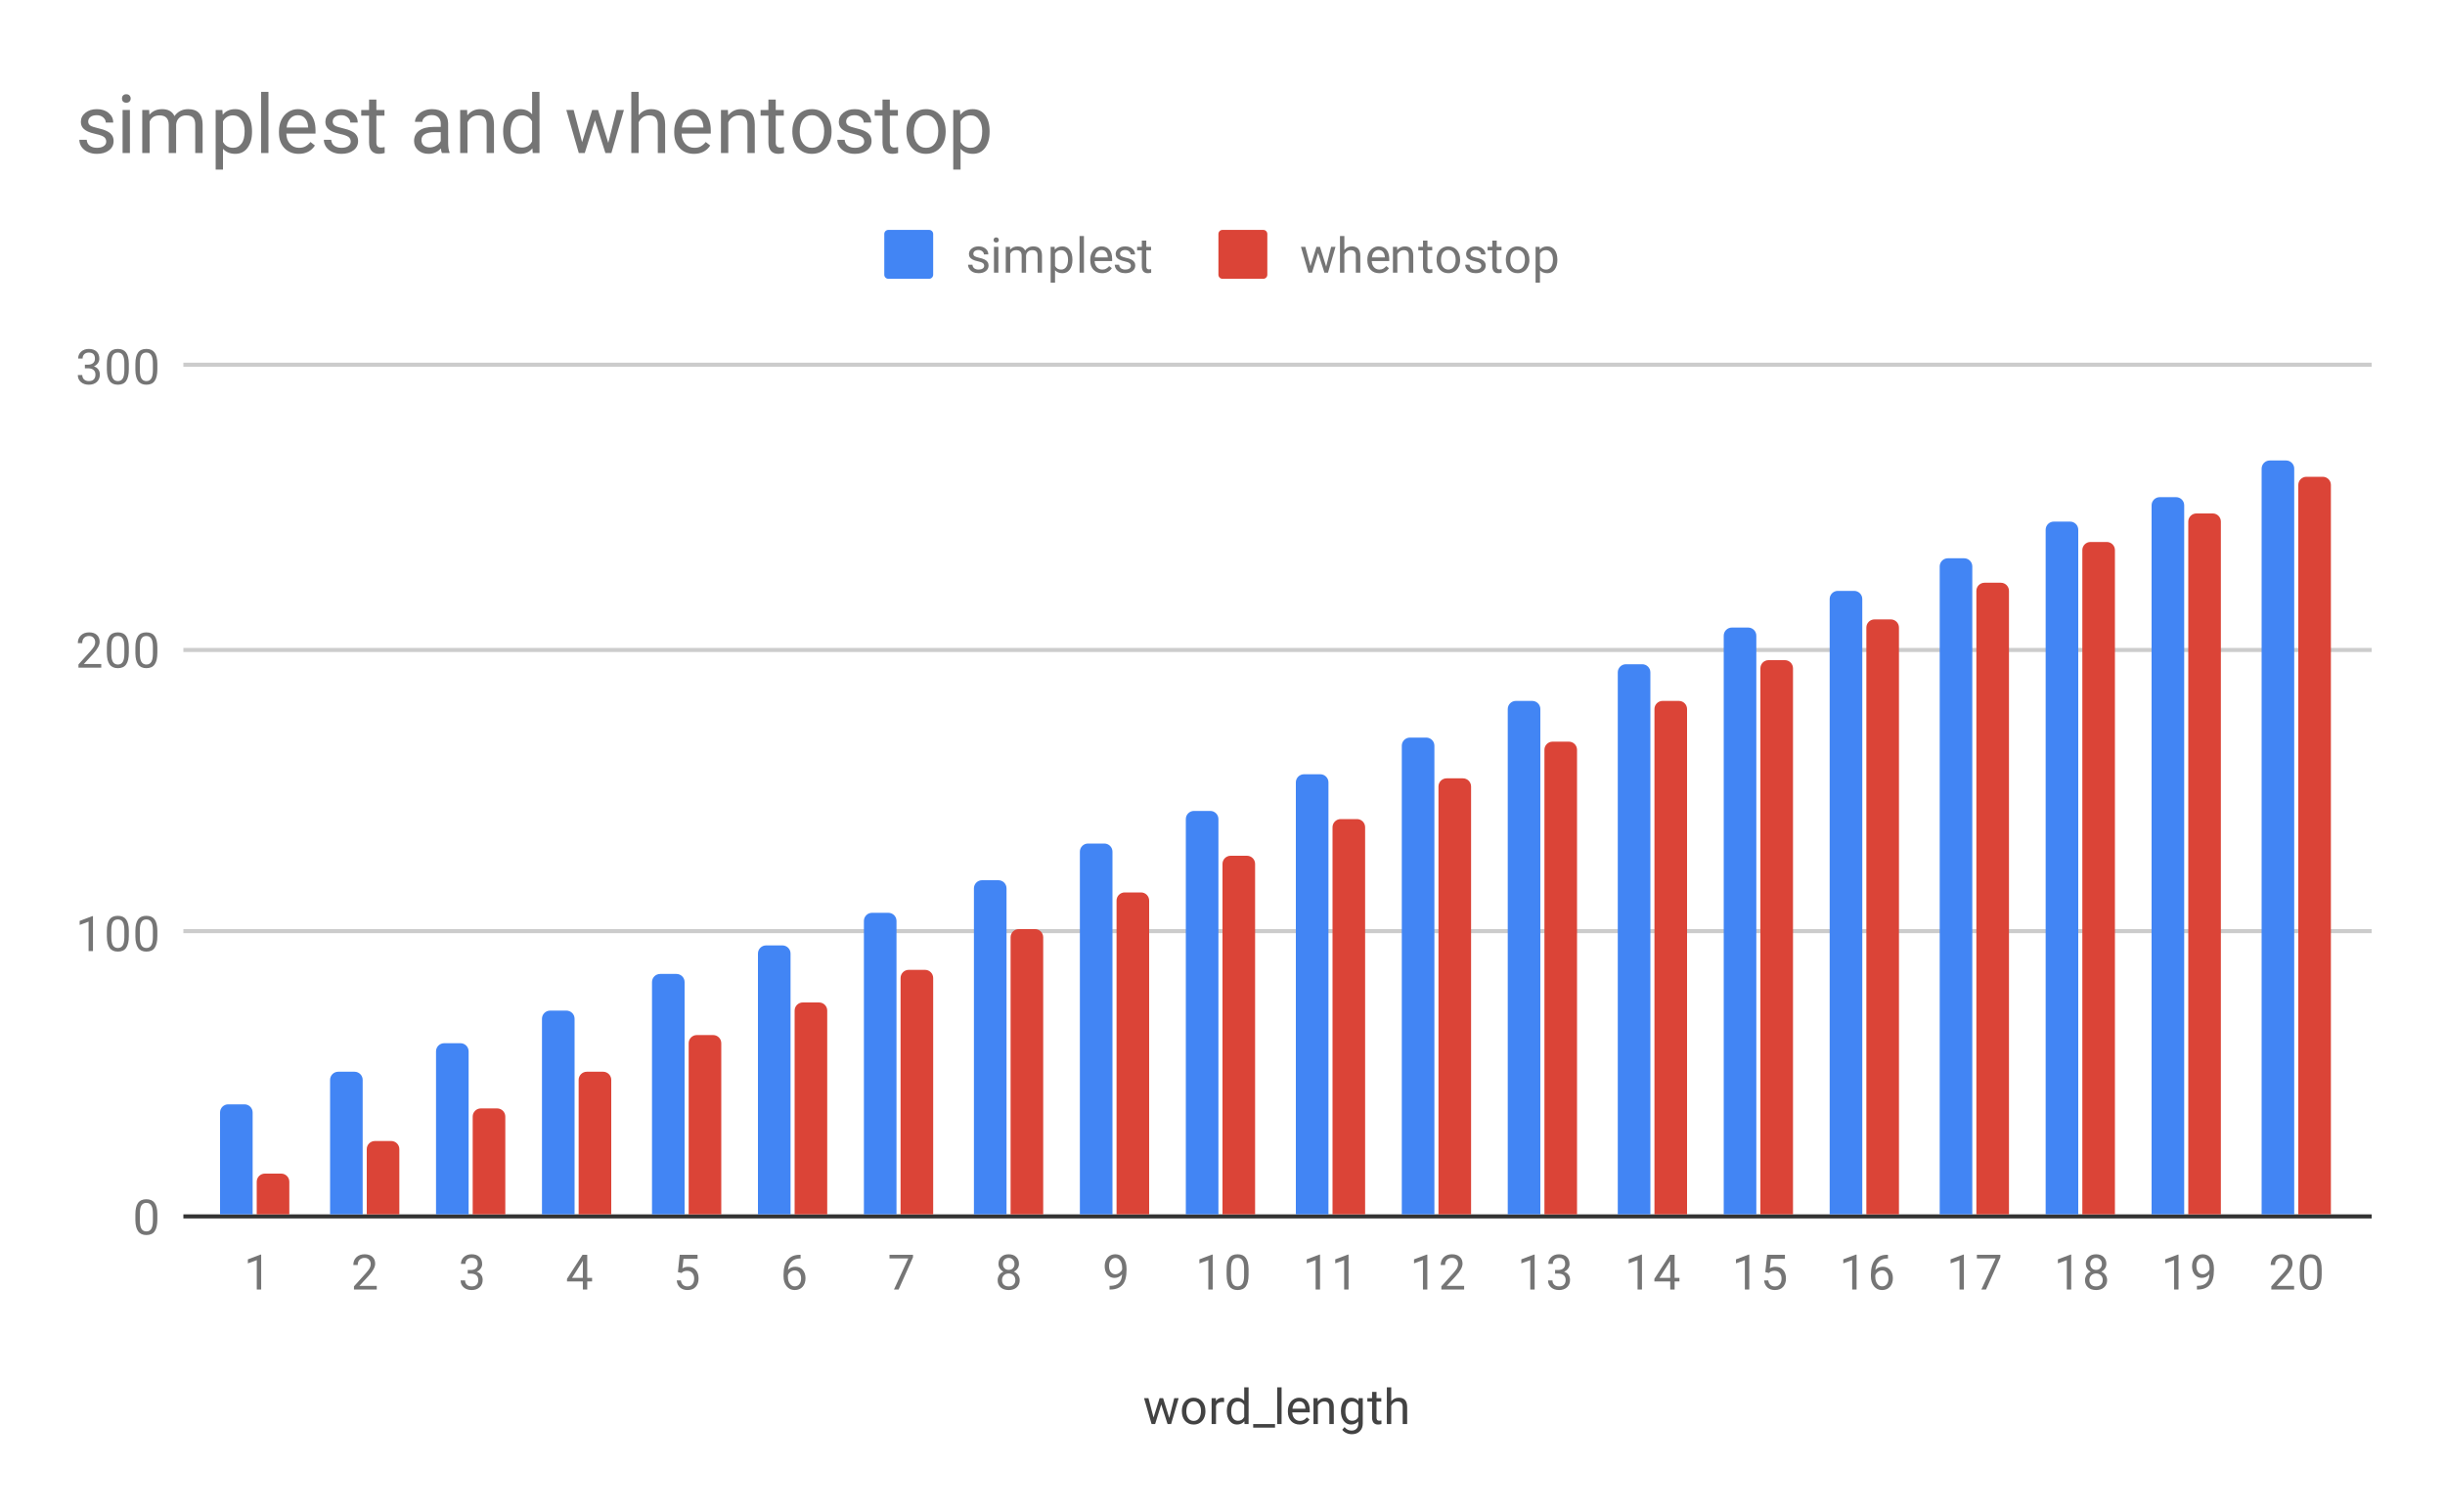 <svg version="1.1" viewBox="0.0 0.0 600.0 371.0" fill="none" stroke="none" stroke-linecap="square" stroke-miterlimit="10" width="600" height="371" xmlns:xlink="http://www.w3.org/1999/xlink" xmlns="http://www.w3.org/2000/svg"><path fill="#ffffff" d="M0 0L600.0 0L600.0 371.0L0 371.0L0 0Z" fill-rule="nonzero"/><path stroke="#333333" stroke-width="1.0" stroke-linecap="butt" d="M45.5 298.5L581.5 298.5" fill-rule="nonzero"/><path stroke="#cccccc" stroke-width="1.0" stroke-linecap="butt" d="M45.5 228.5L581.5 228.5" fill-rule="nonzero"/><path stroke="#cccccc" stroke-width="1.0" stroke-linecap="butt" d="M45.5 159.5L581.5 159.5" fill-rule="nonzero"/><path stroke="#cccccc" stroke-width="1.0" stroke-linecap="butt" d="M45.5 89.5L581.5 89.5" fill-rule="nonzero"/><clipPath id="id_0"><path d="M45.55 89.783L581.45 89.783L581.45 298.45L45.55 298.45L45.55 89.783Z" clip-rule="nonzero"/></clipPath><path stroke="#000000" stroke-width="0.0" stroke-linecap="butt" stroke-opacity="0.0" clip-path="url(#id_0)" d="M62.0 298.0L54.0 298.0L54.0 273.0C54.0 271.895 54.895 271.0 56.0 271.0L60.0 271.0C61.105 271.0 62.0 271.895 62.0 273.0Z" fill-rule="nonzero"/><path fill="#4285f4" clip-path="url(#id_0)" d="M62.0 298.0L54.0 298.0L54.0 273.0C54.0 271.895 54.895 271.0 56.0 271.0L60.0 271.0C61.105 271.0 62.0 271.895 62.0 273.0Z" fill-rule="nonzero"/><path stroke="#000000" stroke-width="0.0" stroke-linecap="butt" stroke-opacity="0.0" clip-path="url(#id_0)" d="M89.0 298.0L81.0 298.0L81.0 265.0C81.0 263.895 81.895 263.0 83.0 263.0L87.0 263.0C88.105 263.0 89.0 263.895 89.0 265.0Z" fill-rule="nonzero"/><path fill="#4285f4" clip-path="url(#id_0)" d="M89.0 298.0L81.0 298.0L81.0 265.0C81.0 263.895 81.895 263.0 83.0 263.0L87.0 263.0C88.105 263.0 89.0 263.895 89.0 265.0Z" fill-rule="nonzero"/><path stroke="#000000" stroke-width="0.0" stroke-linecap="butt" stroke-opacity="0.0" clip-path="url(#id_0)" d="M115.0 298.0L107.0 298.0L107.0 258.0C107.0 256.895 107.895 256.0 109.0 256.0L113.0 256.0C114.105 256.0 115.0 256.895 115.0 258.0Z" fill-rule="nonzero"/><path fill="#4285f4" clip-path="url(#id_0)" d="M115.0 298.0L107.0 298.0L107.0 258.0C107.0 256.895 107.895 256.0 109.0 256.0L113.0 256.0C114.105 256.0 115.0 256.895 115.0 258.0Z" fill-rule="nonzero"/><path stroke="#000000" stroke-width="0.0" stroke-linecap="butt" stroke-opacity="0.0" clip-path="url(#id_0)" d="M141.0 298.0L133.0 298.0L133.0 250.0C133.0 248.895 133.895 248.0 135.0 248.0L139.0 248.0C140.105 248.0 141.0 248.895 141.0 250.0Z" fill-rule="nonzero"/><path fill="#4285f4" clip-path="url(#id_0)" d="M141.0 298.0L133.0 298.0L133.0 250.0C133.0 248.895 133.895 248.0 135.0 248.0L139.0 248.0C140.105 248.0 141.0 248.895 141.0 250.0Z" fill-rule="nonzero"/><path stroke="#000000" stroke-width="0.0" stroke-linecap="butt" stroke-opacity="0.0" clip-path="url(#id_0)" d="M168.0 298.0L160.0 298.0L160.0 241.0C160.0 239.895 160.895 239.0 162.0 239.0L166.0 239.0C167.105 239.0 168.0 239.895 168.0 241.0Z" fill-rule="nonzero"/><path fill="#4285f4" clip-path="url(#id_0)" d="M168.0 298.0L160.0 298.0L160.0 241.0C160.0 239.895 160.895 239.0 162.0 239.0L166.0 239.0C167.105 239.0 168.0 239.895 168.0 241.0Z" fill-rule="nonzero"/><path stroke="#000000" stroke-width="0.0" stroke-linecap="butt" stroke-opacity="0.0" clip-path="url(#id_0)" d="M194.0 298.0L186.0 298.0L186.0 234.0C186.0 232.895 186.895 232.0 188.0 232.0L192.0 232.0C193.105 232.0 194.0 232.895 194.0 234.0Z" fill-rule="nonzero"/><path fill="#4285f4" clip-path="url(#id_0)" d="M194.0 298.0L186.0 298.0L186.0 234.0C186.0 232.895 186.895 232.0 188.0 232.0L192.0 232.0C193.105 232.0 194.0 232.895 194.0 234.0Z" fill-rule="nonzero"/><path stroke="#000000" stroke-width="0.0" stroke-linecap="butt" stroke-opacity="0.0" clip-path="url(#id_0)" d="M220.0 298.0L212.0 298.0L212.0 226.0C212.0 224.895 212.895 224.0 214.0 224.0L218.0 224.0C219.105 224.0 220.0 224.895 220.0 226.0Z" fill-rule="nonzero"/><path fill="#4285f4" clip-path="url(#id_0)" d="M220.0 298.0L212.0 298.0L212.0 226.0C212.0 224.895 212.895 224.0 214.0 224.0L218.0 224.0C219.105 224.0 220.0 224.895 220.0 226.0Z" fill-rule="nonzero"/><path stroke="#000000" stroke-width="0.0" stroke-linecap="butt" stroke-opacity="0.0" clip-path="url(#id_0)" d="M247.0 298.0L239.0 298.0L239.0 218.0C239.0 216.895 239.895 216.0 241.0 216.0L245.0 216.0C246.105 216.0 247.0 216.895 247.0 218.0Z" fill-rule="nonzero"/><path fill="#4285f4" clip-path="url(#id_0)" d="M247.0 298.0L239.0 298.0L239.0 218.0C239.0 216.895 239.895 216.0 241.0 216.0L245.0 216.0C246.105 216.0 247.0 216.895 247.0 218.0Z" fill-rule="nonzero"/><path stroke="#000000" stroke-width="0.0" stroke-linecap="butt" stroke-opacity="0.0" clip-path="url(#id_0)" d="M273.0 298.0L265.0 298.0L265.0 209.0C265.0 207.895 265.895 207.0 267.0 207.0L271.0 207.0C272.105 207.0 273.0 207.895 273.0 209.0Z" fill-rule="nonzero"/><path fill="#4285f4" clip-path="url(#id_0)" d="M273.0 298.0L265.0 298.0L265.0 209.0C265.0 207.895 265.895 207.0 267.0 207.0L271.0 207.0C272.105 207.0 273.0 207.895 273.0 209.0Z" fill-rule="nonzero"/><path stroke="#000000" stroke-width="0.0" stroke-linecap="butt" stroke-opacity="0.0" clip-path="url(#id_0)" d="M299.0 298.0L291.0 298.0L291.0 201.0C291.0 199.895 291.895 199.0 293.0 199.0L297.0 199.0C298.105 199.0 299.0 199.895 299.0 201.0Z" fill-rule="nonzero"/><path fill="#4285f4" clip-path="url(#id_0)" d="M299.0 298.0L291.0 298.0L291.0 201.0C291.0 199.895 291.895 199.0 293.0 199.0L297.0 199.0C298.105 199.0 299.0 199.895 299.0 201.0Z" fill-rule="nonzero"/><path stroke="#000000" stroke-width="0.0" stroke-linecap="butt" stroke-opacity="0.0" clip-path="url(#id_0)" d="M326.0 298.0L318.0 298.0L318.0 192.0C318.0 190.895 318.895 190.0 320.0 190.0L324.0 190.0C325.105 190.0 326.0 190.895 326.0 192.0Z" fill-rule="nonzero"/><path fill="#4285f4" clip-path="url(#id_0)" d="M326.0 298.0L318.0 298.0L318.0 192.0C318.0 190.895 318.895 190.0 320.0 190.0L324.0 190.0C325.105 190.0 326.0 190.895 326.0 192.0Z" fill-rule="nonzero"/><path stroke="#000000" stroke-width="0.0" stroke-linecap="butt" stroke-opacity="0.0" clip-path="url(#id_0)" d="M352.0 298.0L344.0 298.0L344.0 183.0C344.0 181.895 344.895 181.0 346.0 181.0L350.0 181.0C351.105 181.0 352.0 181.895 352.0 183.0Z" fill-rule="nonzero"/><path fill="#4285f4" clip-path="url(#id_0)" d="M352.0 298.0L344.0 298.0L344.0 183.0C344.0 181.895 344.895 181.0 346.0 181.0L350.0 181.0C351.105 181.0 352.0 181.895 352.0 183.0Z" fill-rule="nonzero"/><path stroke="#000000" stroke-width="0.0" stroke-linecap="butt" stroke-opacity="0.0" clip-path="url(#id_0)" d="M378.0 298.0L370.0 298.0L370.0 174.0C370.0 172.895 370.895 172.0 372.0 172.0L376.0 172.0C377.105 172.0 378.0 172.895 378.0 174.0Z" fill-rule="nonzero"/><path fill="#4285f4" clip-path="url(#id_0)" d="M378.0 298.0L370.0 298.0L370.0 174.0C370.0 172.895 370.895 172.0 372.0 172.0L376.0 172.0C377.105 172.0 378.0 172.895 378.0 174.0Z" fill-rule="nonzero"/><path stroke="#000000" stroke-width="0.0" stroke-linecap="butt" stroke-opacity="0.0" clip-path="url(#id_0)" d="M405.0 298.0L397.0 298.0L397.0 165.0C397.0 163.895 397.895 163.0 399.0 163.0L403.0 163.0C404.105 163.0 405.0 163.895 405.0 165.0Z" fill-rule="nonzero"/><path fill="#4285f4" clip-path="url(#id_0)" d="M405.0 298.0L397.0 298.0L397.0 165.0C397.0 163.895 397.895 163.0 399.0 163.0L403.0 163.0C404.105 163.0 405.0 163.895 405.0 165.0Z" fill-rule="nonzero"/><path stroke="#000000" stroke-width="0.0" stroke-linecap="butt" stroke-opacity="0.0" clip-path="url(#id_0)" d="M431.0 298.0L423.0 298.0L423.0 156.0C423.0 154.895 423.895 154.0 425.0 154.0L429.0 154.0C430.105 154.0 431.0 154.895 431.0 156.0Z" fill-rule="nonzero"/><path fill="#4285f4" clip-path="url(#id_0)" d="M431.0 298.0L423.0 298.0L423.0 156.0C423.0 154.895 423.895 154.0 425.0 154.0L429.0 154.0C430.105 154.0 431.0 154.895 431.0 156.0Z" fill-rule="nonzero"/><path stroke="#000000" stroke-width="0.0" stroke-linecap="butt" stroke-opacity="0.0" clip-path="url(#id_0)" d="M457.0 298.0L449.0 298.0L449.0 147.0C449.0 145.895 449.895 145.0 451.0 145.0L455.0 145.0C456.105 145.0 457.0 145.895 457.0 147.0Z" fill-rule="nonzero"/><path fill="#4285f4" clip-path="url(#id_0)" d="M457.0 298.0L449.0 298.0L449.0 147.0C449.0 145.895 449.895 145.0 451.0 145.0L455.0 145.0C456.105 145.0 457.0 145.895 457.0 147.0Z" fill-rule="nonzero"/><path stroke="#000000" stroke-width="0.0" stroke-linecap="butt" stroke-opacity="0.0" clip-path="url(#id_0)" d="M484.0 298.0L476.0 298.0L476.0 139.0C476.0 137.895 476.895 137.0 478.0 137.0L482.0 137.0C483.105 137.0 484.0 137.895 484.0 139.0Z" fill-rule="nonzero"/><path fill="#4285f4" clip-path="url(#id_0)" d="M484.0 298.0L476.0 298.0L476.0 139.0C476.0 137.895 476.895 137.0 478.0 137.0L482.0 137.0C483.105 137.0 484.0 137.895 484.0 139.0Z" fill-rule="nonzero"/><path stroke="#000000" stroke-width="0.0" stroke-linecap="butt" stroke-opacity="0.0" clip-path="url(#id_0)" d="M510.0 298.0L502.0 298.0L502.0 130.0C502.0 128.895 502.895 128.0 504.0 128.0L508.0 128.0C509.105 128.0 510.0 128.895 510.0 130.0Z" fill-rule="nonzero"/><path fill="#4285f4" clip-path="url(#id_0)" d="M510.0 298.0L502.0 298.0L502.0 130.0C502.0 128.895 502.895 128.0 504.0 128.0L508.0 128.0C509.105 128.0 510.0 128.895 510.0 130.0Z" fill-rule="nonzero"/><path stroke="#000000" stroke-width="0.0" stroke-linecap="butt" stroke-opacity="0.0" clip-path="url(#id_0)" d="M536.0 298.0L528.0 298.0L528.0 124.0C528.0 122.895 528.895 122.0 530.0 122.0L534.0 122.0C535.105 122.0 536.0 122.895 536.0 124.0Z" fill-rule="nonzero"/><path fill="#4285f4" clip-path="url(#id_0)" d="M536.0 298.0L528.0 298.0L528.0 124.0C528.0 122.895 528.895 122.0 530.0 122.0L534.0 122.0C535.105 122.0 536.0 122.895 536.0 124.0Z" fill-rule="nonzero"/><path stroke="#000000" stroke-width="0.0" stroke-linecap="butt" stroke-opacity="0.0" clip-path="url(#id_0)" d="M563.0 298.0L555.0 298.0L555.0 115.0C555.0 113.895 555.895 113.0 557.0 113.0L561.0 113.0C562.105 113.0 563.0 113.895 563.0 115.0Z" fill-rule="nonzero"/><path fill="#4285f4" clip-path="url(#id_0)" d="M563.0 298.0L555.0 298.0L555.0 115.0C555.0 113.895 555.895 113.0 557.0 113.0L561.0 113.0C562.105 113.0 563.0 113.895 563.0 115.0Z" fill-rule="nonzero"/><path stroke="#000000" stroke-width="0.0" stroke-linecap="butt" stroke-opacity="0.0" clip-path="url(#id_0)" d="M71.0 298.0L63.0 298.0L63.0 290.0C63.0 288.895 63.895 288.0 65.0 288.0L69.0 288.0C70.105 288.0 71.0 288.895 71.0 290.0Z" fill-rule="nonzero"/><path fill="#db4437" clip-path="url(#id_0)" d="M71.0 298.0L63.0 298.0L63.0 290.0C63.0 288.895 63.895 288.0 65.0 288.0L69.0 288.0C70.105 288.0 71.0 288.895 71.0 290.0Z" fill-rule="nonzero"/><path stroke="#000000" stroke-width="0.0" stroke-linecap="butt" stroke-opacity="0.0" clip-path="url(#id_0)" d="M98.0 298.0L90.0 298.0L90.0 282.0C90.0 280.895 90.895 280.0 92.0 280.0L96.0 280.0C97.105 280.0 98.0 280.895 98.0 282.0Z" fill-rule="nonzero"/><path fill="#db4437" clip-path="url(#id_0)" d="M98.0 298.0L90.0 298.0L90.0 282.0C90.0 280.895 90.895 280.0 92.0 280.0L96.0 280.0C97.105 280.0 98.0 280.895 98.0 282.0Z" fill-rule="nonzero"/><path stroke="#000000" stroke-width="0.0" stroke-linecap="butt" stroke-opacity="0.0" clip-path="url(#id_0)" d="M124.0 298.0L116.0 298.0L116.0 274.0C116.0 272.895 116.895 272.0 118.0 272.0L122.0 272.0C123.105 272.0 124.0 272.895 124.0 274.0Z" fill-rule="nonzero"/><path fill="#db4437" clip-path="url(#id_0)" d="M124.0 298.0L116.0 298.0L116.0 274.0C116.0 272.895 116.895 272.0 118.0 272.0L122.0 272.0C123.105 272.0 124.0 272.895 124.0 274.0Z" fill-rule="nonzero"/><path stroke="#000000" stroke-width="0.0" stroke-linecap="butt" stroke-opacity="0.0" clip-path="url(#id_0)" d="M150.0 298.0L142.0 298.0L142.0 265.0C142.0 263.895 142.895 263.0 144.0 263.0L148.0 263.0C149.105 263.0 150.0 263.895 150.0 265.0Z" fill-rule="nonzero"/><path fill="#db4437" clip-path="url(#id_0)" d="M150.0 298.0L142.0 298.0L142.0 265.0C142.0 263.895 142.895 263.0 144.0 263.0L148.0 263.0C149.105 263.0 150.0 263.895 150.0 265.0Z" fill-rule="nonzero"/><path stroke="#000000" stroke-width="0.0" stroke-linecap="butt" stroke-opacity="0.0" clip-path="url(#id_0)" d="M177.0 298.0L169.0 298.0L169.0 256.0C169.0 254.895 169.895 254.0 171.0 254.0L175.0 254.0C176.105 254.0 177.0 254.895 177.0 256.0Z" fill-rule="nonzero"/><path fill="#db4437" clip-path="url(#id_0)" d="M177.0 298.0L169.0 298.0L169.0 256.0C169.0 254.895 169.895 254.0 171.0 254.0L175.0 254.0C176.105 254.0 177.0 254.895 177.0 256.0Z" fill-rule="nonzero"/><path stroke="#000000" stroke-width="0.0" stroke-linecap="butt" stroke-opacity="0.0" clip-path="url(#id_0)" d="M203.0 298.0L195.0 298.0L195.0 248.0C195.0 246.895 195.895 246.0 197.0 246.0L201.0 246.0C202.105 246.0 203.0 246.895 203.0 248.0Z" fill-rule="nonzero"/><path fill="#db4437" clip-path="url(#id_0)" d="M203.0 298.0L195.0 298.0L195.0 248.0C195.0 246.895 195.895 246.0 197.0 246.0L201.0 246.0C202.105 246.0 203.0 246.895 203.0 248.0Z" fill-rule="nonzero"/><path stroke="#000000" stroke-width="0.0" stroke-linecap="butt" stroke-opacity="0.0" clip-path="url(#id_0)" d="M229.0 298.0L221.0 298.0L221.0 240.0C221.0 238.895 221.895 238.0 223.0 238.0L227.0 238.0C228.105 238.0 229.0 238.895 229.0 240.0Z" fill-rule="nonzero"/><path fill="#db4437" clip-path="url(#id_0)" d="M229.0 298.0L221.0 298.0L221.0 240.0C221.0 238.895 221.895 238.0 223.0 238.0L227.0 238.0C228.105 238.0 229.0 238.895 229.0 240.0Z" fill-rule="nonzero"/><path stroke="#000000" stroke-width="0.0" stroke-linecap="butt" stroke-opacity="0.0" clip-path="url(#id_0)" d="M256.0 298.0L248.0 298.0L248.0 230.0C248.0 228.895 248.895 228.0 250.0 228.0L254.0 228.0C255.105 228.0 256.0 228.895 256.0 230.0Z" fill-rule="nonzero"/><path fill="#db4437" clip-path="url(#id_0)" d="M256.0 298.0L248.0 298.0L248.0 230.0C248.0 228.895 248.895 228.0 250.0 228.0L254.0 228.0C255.105 228.0 256.0 228.895 256.0 230.0Z" fill-rule="nonzero"/><path stroke="#000000" stroke-width="0.0" stroke-linecap="butt" stroke-opacity="0.0" clip-path="url(#id_0)" d="M282.0 298.0L274.0 298.0L274.0 221.0C274.0 219.895 274.895 219.0 276.0 219.0L280.0 219.0C281.105 219.0 282.0 219.895 282.0 221.0Z" fill-rule="nonzero"/><path fill="#db4437" clip-path="url(#id_0)" d="M282.0 298.0L274.0 298.0L274.0 221.0C274.0 219.895 274.895 219.0 276.0 219.0L280.0 219.0C281.105 219.0 282.0 219.895 282.0 221.0Z" fill-rule="nonzero"/><path stroke="#000000" stroke-width="0.0" stroke-linecap="butt" stroke-opacity="0.0" clip-path="url(#id_0)" d="M308.0 298.0L300.0 298.0L300.0 212.0C300.0 210.895 300.895 210.0 302.0 210.0L306.0 210.0C307.105 210.0 308.0 210.895 308.0 212.0Z" fill-rule="nonzero"/><path fill="#db4437" clip-path="url(#id_0)" d="M308.0 298.0L300.0 298.0L300.0 212.0C300.0 210.895 300.895 210.0 302.0 210.0L306.0 210.0C307.105 210.0 308.0 210.895 308.0 212.0Z" fill-rule="nonzero"/><path stroke="#000000" stroke-width="0.0" stroke-linecap="butt" stroke-opacity="0.0" clip-path="url(#id_0)" d="M335.0 298.0L327.0 298.0L327.0 203.0C327.0 201.895 327.895 201.0 329.0 201.0L333.0 201.0C334.105 201.0 335.0 201.895 335.0 203.0Z" fill-rule="nonzero"/><path fill="#db4437" clip-path="url(#id_0)" d="M335.0 298.0L327.0 298.0L327.0 203.0C327.0 201.895 327.895 201.0 329.0 201.0L333.0 201.0C334.105 201.0 335.0 201.895 335.0 203.0Z" fill-rule="nonzero"/><path stroke="#000000" stroke-width="0.0" stroke-linecap="butt" stroke-opacity="0.0" clip-path="url(#id_0)" d="M361.0 298.0L353.0 298.0L353.0 193.0C353.0 191.895 353.895 191.0 355.0 191.0L359.0 191.0C360.105 191.0 361.0 191.895 361.0 193.0Z" fill-rule="nonzero"/><path fill="#db4437" clip-path="url(#id_0)" d="M361.0 298.0L353.0 298.0L353.0 193.0C353.0 191.895 353.895 191.0 355.0 191.0L359.0 191.0C360.105 191.0 361.0 191.895 361.0 193.0Z" fill-rule="nonzero"/><path stroke="#000000" stroke-width="0.0" stroke-linecap="butt" stroke-opacity="0.0" clip-path="url(#id_0)" d="M387.0 298.0L379.0 298.0L379.0 184.0C379.0 182.895 379.895 182.0 381.0 182.0L385.0 182.0C386.105 182.0 387.0 182.895 387.0 184.0Z" fill-rule="nonzero"/><path fill="#db4437" clip-path="url(#id_0)" d="M387.0 298.0L379.0 298.0L379.0 184.0C379.0 182.895 379.895 182.0 381.0 182.0L385.0 182.0C386.105 182.0 387.0 182.895 387.0 184.0Z" fill-rule="nonzero"/><path stroke="#000000" stroke-width="0.0" stroke-linecap="butt" stroke-opacity="0.0" clip-path="url(#id_0)" d="M414.0 298.0L406.0 298.0L406.0 174.0C406.0 172.895 406.895 172.0 408.0 172.0L412.0 172.0C413.105 172.0 414.0 172.895 414.0 174.0Z" fill-rule="nonzero"/><path fill="#db4437" clip-path="url(#id_0)" d="M414.0 298.0L406.0 298.0L406.0 174.0C406.0 172.895 406.895 172.0 408.0 172.0L412.0 172.0C413.105 172.0 414.0 172.895 414.0 174.0Z" fill-rule="nonzero"/><path stroke="#000000" stroke-width="0.0" stroke-linecap="butt" stroke-opacity="0.0" clip-path="url(#id_0)" d="M440.0 298.0L432.0 298.0L432.0 164.0C432.0 162.895 432.895 162.0 434.0 162.0L438.0 162.0C439.105 162.0 440.0 162.895 440.0 164.0Z" fill-rule="nonzero"/><path fill="#db4437" clip-path="url(#id_0)" d="M440.0 298.0L432.0 298.0L432.0 164.0C432.0 162.895 432.895 162.0 434.0 162.0L438.0 162.0C439.105 162.0 440.0 162.895 440.0 164.0Z" fill-rule="nonzero"/><path stroke="#000000" stroke-width="0.0" stroke-linecap="butt" stroke-opacity="0.0" clip-path="url(#id_0)" d="M466.0 298.0L458.0 298.0L458.0 154.0C458.0 152.895 458.895 152.0 460.0 152.0L464.0 152.0C465.105 152.0 466.0 152.895 466.0 154.0Z" fill-rule="nonzero"/><path fill="#db4437" clip-path="url(#id_0)" d="M466.0 298.0L458.0 298.0L458.0 154.0C458.0 152.895 458.895 152.0 460.0 152.0L464.0 152.0C465.105 152.0 466.0 152.895 466.0 154.0Z" fill-rule="nonzero"/><path stroke="#000000" stroke-width="0.0" stroke-linecap="butt" stroke-opacity="0.0" clip-path="url(#id_0)" d="M493.0 298.0L485.0 298.0L485.0 145.0C485.0 143.895 485.895 143.0 487.0 143.0L491.0 143.0C492.105 143.0 493.0 143.895 493.0 145.0Z" fill-rule="nonzero"/><path fill="#db4437" clip-path="url(#id_0)" d="M493.0 298.0L485.0 298.0L485.0 145.0C485.0 143.895 485.895 143.0 487.0 143.0L491.0 143.0C492.105 143.0 493.0 143.895 493.0 145.0Z" fill-rule="nonzero"/><path stroke="#000000" stroke-width="0.0" stroke-linecap="butt" stroke-opacity="0.0" clip-path="url(#id_0)" d="M519.0 298.0L511.0 298.0L511.0 135.0C511.0 133.895 511.895 133.0 513.0 133.0L517.0 133.0C518.105 133.0 519.0 133.895 519.0 135.0Z" fill-rule="nonzero"/><path fill="#db4437" clip-path="url(#id_0)" d="M519.0 298.0L511.0 298.0L511.0 135.0C511.0 133.895 511.895 133.0 513.0 133.0L517.0 133.0C518.105 133.0 519.0 133.895 519.0 135.0Z" fill-rule="nonzero"/><path stroke="#000000" stroke-width="0.0" stroke-linecap="butt" stroke-opacity="0.0" clip-path="url(#id_0)" d="M545.0 298.0L537.0 298.0L537.0 128.0C537.0 126.895 537.895 126.0 539.0 126.0L543.0 126.0C544.105 126.0 545.0 126.895 545.0 128.0Z" fill-rule="nonzero"/><path fill="#db4437" clip-path="url(#id_0)" d="M545.0 298.0L537.0 298.0L537.0 128.0C537.0 126.895 537.895 126.0 539.0 126.0L543.0 126.0C544.105 126.0 545.0 126.895 545.0 128.0Z" fill-rule="nonzero"/><path stroke="#000000" stroke-width="0.0" stroke-linecap="butt" stroke-opacity="0.0" clip-path="url(#id_0)" d="M572.0 298.0L564.0 298.0L564.0 119.0C564.0 117.895 564.895 117.0 566.0 117.0L570.0 117.0C571.105 117.0 572.0 117.895 572.0 119.0Z" fill-rule="nonzero"/><path fill="#db4437" clip-path="url(#id_0)" d="M572.0 298.0L564.0 298.0L564.0 119.0C564.0 117.895 564.895 117.0 566.0 117.0L570.0 117.0C571.105 117.0 572.0 117.895 572.0 119.0Z" fill-rule="nonzero"/><path fill="#424242" d="M286.938 347.95L288.156 343.106L289.234 343.106L287.391 349.45L286.516 349.45L284.969 344.637L283.469 349.45L282.594 349.45L280.75 343.106L281.828 343.106L283.078 347.856L284.562 343.106L285.422 343.106L286.938 347.95ZM290.031 346.216Q290.031 345.294 290.391 344.544Q290.766 343.794 291.422 343.403Q292.078 342.997 292.906 342.997Q294.203 342.997 295.0 343.887Q295.812 344.778 295.812 346.278L295.812 346.356Q295.812 347.278 295.453 348.012Q295.094 348.747 294.438 349.169Q293.781 349.575 292.922 349.575Q291.641 349.575 290.828 348.684Q290.031 347.778 290.031 346.294L290.031 346.216ZM291.125 346.356Q291.125 347.403 291.609 348.044Q292.109 348.684 292.922 348.684Q293.75 348.684 294.234 348.044Q294.719 347.387 294.719 346.216Q294.719 345.184 294.219 344.544Q293.734 343.887 292.906 343.887Q292.109 343.887 291.609 344.528Q291.125 345.153 291.125 346.356ZM300.391 344.075Q300.141 344.044 299.859 344.044Q298.781 344.044 298.406 344.95L298.406 349.45L297.328 349.45L297.328 343.106L298.375 343.106L298.391 343.841Q298.922 342.997 299.906 342.997Q300.219 342.997 300.391 343.075L300.391 344.075ZM301.062 346.231Q301.062 344.762 301.75 343.887Q302.438 342.997 303.562 342.997Q304.672 342.997 305.328 343.747L305.328 340.45L306.406 340.45L306.406 349.45L305.406 349.45L305.359 348.762Q304.703 349.575 303.547 349.575Q302.453 349.575 301.75 348.669Q301.062 347.762 301.062 346.309L301.062 346.231ZM302.141 346.356Q302.141 347.434 302.578 348.044Q303.031 348.653 303.812 348.653Q304.844 348.653 305.328 347.716L305.328 344.809Q304.844 343.919 303.828 343.919Q303.031 343.919 302.578 344.528Q302.141 345.137 302.141 346.356ZM312.891 350.341L307.531 350.341L307.531 349.45L312.891 349.45L312.891 350.341ZM314.5 349.45L313.422 349.45L313.422 340.45L314.5 340.45L314.5 349.45ZM318.953 349.575Q317.656 349.575 316.844 348.731Q316.047 347.872 316.047 346.45L316.047 346.262Q316.047 345.309 316.406 344.575Q316.766 343.825 317.406 343.419Q318.062 342.997 318.812 342.997Q320.047 342.997 320.734 343.809Q321.422 344.622 321.422 346.137L321.422 346.591L317.125 346.591Q317.156 347.528 317.672 348.106Q318.203 348.684 319.016 348.684Q319.578 348.684 319.969 348.45Q320.375 348.216 320.688 347.825L321.344 348.341Q320.547 349.575 318.953 349.575ZM318.812 343.887Q318.156 343.887 317.703 344.372Q317.266 344.841 317.172 345.7L320.344 345.7L320.344 345.622Q320.297 344.794 319.891 344.341Q319.5 343.887 318.812 343.887ZM323.344 343.106L323.375 343.903Q324.109 342.997 325.281 342.997Q327.297 342.997 327.312 345.262L327.312 349.45L326.219 349.45L326.219 345.247Q326.219 344.575 325.906 344.247Q325.609 343.919 324.953 343.919Q324.422 343.919 324.016 344.2Q323.625 344.481 323.406 344.934L323.406 349.45L322.328 349.45L322.328 343.106L323.344 343.106ZM329.062 346.231Q329.062 344.747 329.75 343.872Q330.438 342.997 331.562 342.997Q332.719 342.997 333.375 343.809L333.422 343.106L334.422 343.106L334.422 349.294Q334.422 350.528 333.688 351.231Q332.953 351.95 331.734 351.95Q331.047 351.95 330.391 351.653Q329.734 351.356 329.391 350.856L329.953 350.2Q330.641 351.059 331.656 351.059Q332.438 351.059 332.875 350.606Q333.328 350.169 333.328 349.356L333.328 348.809Q332.672 349.575 331.547 349.575Q330.438 349.575 329.75 348.684Q329.062 347.778 329.062 346.231ZM330.156 346.356Q330.156 347.419 330.594 348.044Q331.031 348.653 331.828 348.653Q332.844 348.653 333.328 347.716L333.328 344.825Q332.828 343.919 331.828 343.919Q331.047 343.919 330.594 344.528Q330.156 345.137 330.156 346.356ZM337.797 341.575L337.797 343.106L338.969 343.106L338.969 343.95L337.797 343.95L337.797 347.872Q337.797 348.262 337.953 348.45Q338.109 348.637 338.484 348.637Q338.672 348.637 339.0 348.575L339.0 349.45Q338.578 349.575 338.172 349.575Q337.453 349.575 337.078 349.137Q336.703 348.684 336.703 347.872L336.703 343.95L335.547 343.95L335.547 343.106L336.703 343.106L336.703 341.575L337.797 341.575ZM341.406 343.872Q342.125 342.997 343.281 342.997Q345.297 342.997 345.312 345.262L345.312 349.45L344.219 349.45L344.219 345.247Q344.219 344.575 343.906 344.247Q343.609 343.919 342.953 343.919Q342.422 343.919 342.016 344.2Q341.625 344.481 341.406 344.934L341.406 349.45L340.328 349.45L340.328 340.45L341.406 340.45L341.406 343.872Z" fill-rule="nonzero"/><path fill="#757575" d="M38.612 299.309Q38.612 301.216 37.956 302.153Q37.316 303.075 35.925 303.075Q34.566 303.075 33.909 302.169Q33.253 301.262 33.222 299.45L33.222 298.012Q33.222 296.122 33.862 295.216Q34.519 294.294 35.909 294.294Q37.284 294.294 37.941 295.184Q38.597 296.059 38.612 297.903L38.612 299.309ZM37.519 297.825Q37.519 296.45 37.128 295.825Q36.753 295.184 35.909 295.184Q35.081 295.184 34.691 295.825Q34.316 296.45 34.316 297.747L34.316 299.481Q34.316 300.856 34.706 301.528Q35.112 302.184 35.925 302.184Q36.722 302.184 37.112 301.559Q37.503 300.934 37.519 299.606L37.519 297.825Z" fill-rule="nonzero"/><path fill="#757575" d="M22.816 233.394L21.738 233.394L21.738 226.176L19.55 226.973L19.55 225.988L22.659 224.816L22.816 224.816L22.816 233.394ZM31.613 229.754Q31.613 231.66 30.956 232.598Q30.316 233.519 28.925 233.519Q27.566 233.519 26.909 232.613Q26.253 231.707 26.222 229.894L26.222 228.457Q26.222 226.566 26.863 225.66Q27.519 224.738 28.909 224.738Q30.284 224.738 30.941 225.629Q31.597 226.504 31.613 228.348L31.613 229.754ZM30.519 228.269Q30.519 226.894 30.128 226.269Q29.753 225.629 28.909 225.629Q28.081 225.629 27.691 226.269Q27.316 226.894 27.316 228.191L27.316 229.926Q27.316 231.301 27.706 231.973Q28.113 232.629 28.925 232.629Q29.722 232.629 30.113 232.004Q30.503 231.379 30.519 230.051L30.519 228.269ZM38.612 229.754Q38.612 231.66 37.956 232.598Q37.316 233.519 35.925 233.519Q34.566 233.519 33.909 232.613Q33.253 231.707 33.222 229.894L33.222 228.457Q33.222 226.566 33.862 225.66Q34.519 224.738 35.909 224.738Q37.284 224.738 37.941 225.629Q38.597 226.504 38.612 228.348L38.612 229.754ZM37.519 228.269Q37.519 226.894 37.128 226.269Q36.753 225.629 35.909 225.629Q35.081 225.629 34.691 226.269Q34.316 226.894 34.316 228.191L34.316 229.926Q34.316 231.301 34.706 231.973Q35.112 232.629 35.925 232.629Q36.722 232.629 37.112 232.004Q37.503 231.379 37.519 230.051L37.519 228.269Z" fill-rule="nonzero"/><path fill="#757575" d="M24.847 163.839L19.253 163.839L19.253 163.058L22.206 159.776Q22.863 159.026 23.113 158.573Q23.363 158.105 23.363 157.605Q23.363 156.933 22.956 156.511Q22.566 156.073 21.878 156.073Q21.081 156.073 20.628 156.542Q20.175 156.995 20.175 157.823L19.097 157.823Q19.097 156.636 19.847 155.917Q20.613 155.183 21.878 155.183Q23.081 155.183 23.769 155.808Q24.456 156.433 24.456 157.48Q24.456 158.73 22.847 160.48L20.566 162.948L24.847 162.948L24.847 163.839ZM31.613 160.198Q31.613 162.105 30.956 163.042Q30.316 163.964 28.925 163.964Q27.566 163.964 26.909 163.058Q26.253 162.151 26.222 160.339L26.222 158.901Q26.222 157.011 26.863 156.105Q27.519 155.183 28.909 155.183Q30.284 155.183 30.941 156.073Q31.597 156.948 31.613 158.792L31.613 160.198ZM30.519 158.714Q30.519 157.339 30.128 156.714Q29.753 156.073 28.909 156.073Q28.081 156.073 27.691 156.714Q27.316 157.339 27.316 158.636L27.316 160.37Q27.316 161.745 27.706 162.417Q28.113 163.073 28.925 163.073Q29.722 163.073 30.113 162.448Q30.503 161.823 30.519 160.495L30.519 158.714ZM38.612 160.198Q38.612 162.105 37.956 163.042Q37.316 163.964 35.925 163.964Q34.566 163.964 33.909 163.058Q33.253 162.151 33.222 160.339L33.222 158.901Q33.222 157.011 33.862 156.105Q34.519 155.183 35.909 155.183Q37.284 155.183 37.941 156.073Q38.597 156.948 38.612 158.792L38.612 160.198ZM37.519 158.714Q37.519 157.339 37.128 156.714Q36.753 156.073 35.909 156.073Q35.081 156.073 34.691 156.714Q34.316 157.339 34.316 158.636L34.316 160.37Q34.316 161.745 34.706 162.417Q35.112 163.073 35.925 163.073Q36.722 163.073 37.112 162.448Q37.503 161.823 37.519 160.495L37.519 158.714Z" fill-rule="nonzero"/><path fill="#757575" d="M20.831 89.486L21.644 89.486Q22.425 89.471 22.863 89.08Q23.3 88.69 23.3 88.018Q23.3 86.518 21.8 86.518Q21.097 86.518 20.675 86.924Q20.269 87.33 20.269 87.986L19.175 87.986Q19.175 86.971 19.909 86.299Q20.659 85.627 21.8 85.627Q23.003 85.627 23.691 86.268Q24.378 86.908 24.378 88.049Q24.378 88.611 24.019 89.127Q23.659 89.643 23.034 89.908Q23.738 90.127 24.113 90.643Q24.503 91.158 24.503 91.908Q24.503 93.049 23.753 93.736Q23.003 94.408 21.8 94.408Q20.613 94.408 19.847 93.752Q19.097 93.096 19.097 92.033L20.191 92.033Q20.191 92.705 20.628 93.111Q21.066 93.518 21.816 93.518Q22.597 93.518 23.003 93.111Q23.425 92.69 23.425 91.924Q23.425 91.19 22.972 90.799Q22.519 90.393 21.644 90.377L20.831 90.377L20.831 89.486ZM31.613 90.643Q31.613 92.549 30.956 93.486Q30.316 94.408 28.925 94.408Q27.566 94.408 26.909 93.502Q26.253 92.596 26.222 90.783L26.222 89.346Q26.222 87.455 26.863 86.549Q27.519 85.627 28.909 85.627Q30.284 85.627 30.941 86.518Q31.597 87.393 31.613 89.236L31.613 90.643ZM30.519 89.158Q30.519 87.783 30.128 87.158Q29.753 86.518 28.909 86.518Q28.081 86.518 27.691 87.158Q27.316 87.783 27.316 89.08L27.316 90.815Q27.316 92.19 27.706 92.861Q28.113 93.518 28.925 93.518Q29.722 93.518 30.113 92.893Q30.503 92.268 30.519 90.94L30.519 89.158ZM38.612 90.643Q38.612 92.549 37.956 93.486Q37.316 94.408 35.925 94.408Q34.566 94.408 33.909 93.502Q33.253 92.596 33.222 90.783L33.222 89.346Q33.222 87.455 33.862 86.549Q34.519 85.627 35.909 85.627Q37.284 85.627 37.941 86.518Q38.597 87.393 38.612 89.236L38.612 90.643ZM37.519 89.158Q37.519 87.783 37.128 87.158Q36.753 86.518 35.909 86.518Q35.081 86.518 34.691 87.158Q34.316 87.783 34.316 89.08L34.316 90.815Q34.316 92.19 34.706 92.861Q35.112 93.518 35.925 93.518Q36.722 93.518 37.112 92.893Q37.503 92.268 37.519 90.94L37.519 89.158Z" fill-rule="nonzero"/><path fill="#757575" d="M64.091 316.45L63.013 316.45L63.013 309.231L60.826 310.028L60.826 309.044L63.935 307.872L64.091 307.872L64.091 316.45Z" fill-rule="nonzero"/><path fill="#757575" d="M92.457 316.45L86.863 316.45L86.863 315.669L89.816 312.387Q90.472 311.637 90.722 311.184Q90.972 310.716 90.972 310.216Q90.972 309.544 90.566 309.122Q90.175 308.684 89.488 308.684Q88.691 308.684 88.238 309.153Q87.785 309.606 87.785 310.434L86.707 310.434Q86.707 309.247 87.457 308.528Q88.222 307.794 89.488 307.794Q90.691 307.794 91.378 308.419Q92.066 309.044 92.066 310.091Q92.066 311.341 90.457 313.091L88.175 315.559L92.457 315.559L92.457 316.45Z" fill-rule="nonzero"/><path fill="#757575" d="M114.775 311.653L115.588 311.653Q116.369 311.637 116.806 311.247Q117.244 310.856 117.244 310.184Q117.244 308.684 115.744 308.684Q115.041 308.684 114.619 309.091Q114.213 309.497 114.213 310.153L113.119 310.153Q113.119 309.137 113.853 308.466Q114.603 307.794 115.744 307.794Q116.947 307.794 117.634 308.434Q118.322 309.075 118.322 310.216Q118.322 310.778 117.963 311.294Q117.603 311.809 116.978 312.075Q117.681 312.294 118.056 312.809Q118.447 313.325 118.447 314.075Q118.447 315.216 117.697 315.903Q116.947 316.575 115.744 316.575Q114.556 316.575 113.791 315.919Q113.041 315.262 113.041 314.2L114.134 314.2Q114.134 314.872 114.572 315.278Q115.009 315.684 115.759 315.684Q116.541 315.684 116.947 315.278Q117.369 314.856 117.369 314.091Q117.369 313.356 116.916 312.966Q116.463 312.559 115.588 312.544L114.775 312.544L114.775 311.653Z" fill-rule="nonzero"/><path fill="#757575" d="M144.109 313.591L145.297 313.591L145.297 314.466L144.109 314.466L144.109 316.45L143.031 316.45L143.031 314.466L139.141 314.466L139.141 313.825L142.953 307.919L144.109 307.919L144.109 313.591ZM140.375 313.591L143.031 313.591L143.031 309.403L142.891 309.637L140.375 313.591Z" fill-rule="nonzero"/><path fill="#757575" d="M166.365 312.169L166.803 307.919L171.178 307.919L171.178 308.919L167.725 308.919L167.459 311.247Q168.1 310.872 168.897 310.872Q170.053 310.872 170.74 311.653Q171.428 312.419 171.428 313.731Q171.428 315.044 170.709 315.809Q170.006 316.575 168.725 316.575Q167.6 316.575 166.881 315.95Q166.162 315.309 166.068 314.2L167.084 314.2Q167.193 314.934 167.615 315.309Q168.037 315.684 168.725 315.684Q169.475 315.684 169.912 315.169Q170.35 314.653 170.35 313.747Q170.35 312.887 169.881 312.372Q169.412 311.856 168.631 311.856Q167.928 311.856 167.522 312.153L167.24 312.387L166.365 312.169Z" fill-rule="nonzero"/><path fill="#757575" d="M196.465 307.919L196.465 308.825L196.262 308.825Q194.996 308.856 194.246 309.591Q193.496 310.309 193.371 311.622Q194.059 310.856 195.215 310.856Q196.324 310.856 196.996 311.637Q197.668 312.419 197.668 313.669Q197.668 314.981 196.949 315.778Q196.231 316.575 195.012 316.575Q193.793 316.575 193.028 315.637Q192.278 314.684 192.278 313.2L192.278 312.794Q192.278 310.434 193.278 309.184Q194.278 307.934 196.262 307.919L196.465 307.919ZM195.043 311.762Q194.481 311.762 194.012 312.091Q193.543 312.419 193.356 312.934L193.356 313.325Q193.356 314.387 193.824 315.028Q194.309 315.669 195.012 315.669Q195.746 315.669 196.168 315.137Q196.59 314.591 196.59 313.716Q196.59 312.841 196.168 312.309Q195.746 311.762 195.043 311.762Z" fill-rule="nonzero"/><path fill="#757575" d="M224.049 308.528L220.518 316.45L219.377 316.45L222.893 308.809L218.284 308.809L218.284 307.919L224.049 307.919L224.049 308.528Z" fill-rule="nonzero"/><path fill="#757575" d="M250.055 310.137Q250.055 310.778 249.711 311.278Q249.368 311.778 248.805 312.059Q249.461 312.341 249.852 312.903Q250.243 313.45 250.243 314.153Q250.243 315.247 249.493 315.919Q248.758 316.575 247.54 316.575Q246.305 316.575 245.555 315.919Q244.821 315.247 244.821 314.153Q244.821 313.45 245.196 312.903Q245.571 312.341 246.243 312.059Q245.68 311.778 245.352 311.278Q245.024 310.778 245.024 310.137Q245.024 309.059 245.711 308.434Q246.399 307.794 247.54 307.794Q248.665 307.794 249.352 308.434Q250.055 309.059 250.055 310.137ZM249.165 314.122Q249.165 313.403 248.711 312.966Q248.258 312.512 247.524 312.512Q246.79 312.512 246.336 312.966Q245.899 313.403 245.899 314.137Q245.899 314.856 246.336 315.278Q246.774 315.684 247.54 315.684Q248.29 315.684 248.727 315.262Q249.165 314.841 249.165 314.122ZM247.54 308.684Q246.899 308.684 246.493 309.091Q246.102 309.481 246.102 310.169Q246.102 310.809 246.493 311.216Q246.883 311.622 247.524 311.622Q248.18 311.622 248.571 311.216Q248.961 310.809 248.961 310.169Q248.961 309.512 248.555 309.106Q248.149 308.684 247.54 308.684Z" fill-rule="nonzero"/><path fill="#757575" d="M275.358 312.7Q275.03 313.106 274.546 313.356Q274.077 313.591 273.514 313.591Q272.78 313.591 272.233 313.231Q271.686 312.872 271.389 312.216Q271.093 311.544 271.093 310.747Q271.093 309.903 271.405 309.216Q271.733 308.528 272.327 308.169Q272.936 307.794 273.733 307.794Q274.999 307.794 275.718 308.747Q276.452 309.7 276.452 311.325L276.452 311.637Q276.452 314.137 275.468 315.278Q274.483 316.419 272.499 316.45L272.28 316.45L272.28 315.544L272.514 315.544Q273.858 315.512 274.577 314.841Q275.296 314.169 275.358 312.7ZM273.686 312.7Q274.233 312.7 274.686 312.372Q275.155 312.028 275.374 311.544L275.374 311.106Q275.374 310.044 274.905 309.372Q274.436 308.7 273.733 308.7Q273.014 308.7 272.577 309.247Q272.155 309.794 272.155 310.7Q272.155 311.575 272.561 312.137Q272.983 312.7 273.686 312.7Z" fill-rule="nonzero"/><path fill="#757575" d="M297.599 316.45L296.52 316.45L296.52 309.231L294.333 310.028L294.333 309.044L297.442 307.872L297.599 307.872L297.599 316.45ZM306.395 312.809Q306.395 314.716 305.739 315.653Q305.099 316.575 303.708 316.575Q302.349 316.575 301.692 315.669Q301.036 314.762 301.005 312.95L301.005 311.512Q301.005 309.622 301.645 308.716Q302.302 307.794 303.692 307.794Q305.067 307.794 305.724 308.684Q306.38 309.559 306.395 311.403L306.395 312.809ZM305.302 311.325Q305.302 309.95 304.911 309.325Q304.536 308.684 303.692 308.684Q302.864 308.684 302.474 309.325Q302.099 309.95 302.099 311.247L302.099 312.981Q302.099 314.356 302.489 315.028Q302.895 315.684 303.708 315.684Q304.505 315.684 304.895 315.059Q305.286 314.434 305.302 313.106L305.302 311.325Z" fill-rule="nonzero"/><path fill="#757575" d="M323.933 316.45L322.855 316.45L322.855 309.231L320.667 310.028L320.667 309.044L323.776 307.872L323.933 307.872L323.933 316.45ZM330.933 316.45L329.855 316.45L329.855 309.231L327.667 310.028L327.667 309.044L330.776 307.872L330.933 307.872L330.933 316.45Z" fill-rule="nonzero"/><path fill="#757575" d="M350.267 316.45L349.189 316.45L349.189 309.231L347.001 310.028L347.001 309.044L350.111 307.872L350.267 307.872L350.267 316.45ZM359.298 316.45L353.704 316.45L353.704 315.669L356.657 312.387Q357.314 311.637 357.564 311.184Q357.814 310.716 357.814 310.216Q357.814 309.544 357.407 309.122Q357.017 308.684 356.329 308.684Q355.532 308.684 355.079 309.153Q354.626 309.606 354.626 310.434L353.548 310.434Q353.548 309.247 354.298 308.528Q355.064 307.794 356.329 307.794Q357.532 307.794 358.22 308.419Q358.907 309.044 358.907 310.091Q358.907 311.341 357.298 313.091L355.017 315.559L359.298 315.559L359.298 316.45Z" fill-rule="nonzero"/><path fill="#757575" d="M376.601 316.45L375.523 316.45L375.523 309.231L373.335 310.028L373.335 309.044L376.445 307.872L376.601 307.872L376.601 316.45ZM381.617 311.653L382.429 311.653Q383.21 311.637 383.648 311.247Q384.085 310.856 384.085 310.184Q384.085 308.684 382.585 308.684Q381.882 308.684 381.46 309.091Q381.054 309.497 381.054 310.153L379.96 310.153Q379.96 309.137 380.695 308.466Q381.445 307.794 382.585 307.794Q383.788 307.794 384.476 308.434Q385.163 309.075 385.163 310.216Q385.163 310.778 384.804 311.294Q384.445 311.809 383.82 312.075Q384.523 312.294 384.898 312.809Q385.288 313.325 385.288 314.075Q385.288 315.216 384.538 315.903Q383.788 316.575 382.585 316.575Q381.398 316.575 380.632 315.919Q379.882 315.262 379.882 314.2L380.976 314.2Q380.976 314.872 381.413 315.278Q381.851 315.684 382.601 315.684Q383.382 315.684 383.788 315.278Q384.21 314.856 384.21 314.091Q384.21 313.356 383.757 312.966Q383.304 312.559 382.429 312.544L381.617 312.544L381.617 311.653Z" fill-rule="nonzero"/><path fill="#757575" d="M402.935 316.45L401.857 316.45L401.857 309.231L399.67 310.028L399.67 309.044L402.779 307.872L402.935 307.872L402.935 316.45ZM410.951 313.591L412.138 313.591L412.138 314.466L410.951 314.466L410.951 316.45L409.873 316.45L409.873 314.466L405.982 314.466L405.982 313.825L409.795 307.919L410.951 307.919L410.951 313.591ZM407.216 313.591L409.873 313.591L409.873 309.403L409.732 309.637L407.216 313.591Z" fill-rule="nonzero"/><path fill="#757575" d="M429.269 316.45L428.191 316.45L428.191 309.231L426.004 310.028L426.004 309.044L429.113 307.872L429.269 307.872L429.269 316.45ZM433.207 312.169L433.644 307.919L438.019 307.919L438.019 308.919L434.566 308.919L434.301 311.247Q434.941 310.872 435.738 310.872Q436.894 310.872 437.582 311.653Q438.269 312.419 438.269 313.731Q438.269 315.044 437.551 315.809Q436.847 316.575 435.566 316.575Q434.441 316.575 433.722 315.95Q433.004 315.309 432.91 314.2L433.926 314.2Q434.035 314.934 434.457 315.309Q434.879 315.684 435.566 315.684Q436.316 315.684 436.754 315.169Q437.191 314.653 437.191 313.747Q437.191 312.887 436.722 312.372Q436.254 311.856 435.472 311.856Q434.769 311.856 434.363 312.153L434.082 312.387L433.207 312.169Z" fill-rule="nonzero"/><path fill="#757575" d="M455.603 316.45L454.525 316.45L454.525 309.231L452.338 310.028L452.338 309.044L455.447 307.872L455.603 307.872L455.603 316.45ZM463.307 307.919L463.307 308.825L463.103 308.825Q461.838 308.856 461.088 309.591Q460.338 310.309 460.213 311.622Q460.9 310.856 462.057 310.856Q463.166 310.856 463.838 311.637Q464.51 312.419 464.51 313.669Q464.51 314.981 463.791 315.778Q463.072 316.575 461.853 316.575Q460.635 316.575 459.869 315.637Q459.119 314.684 459.119 313.2L459.119 312.794Q459.119 310.434 460.119 309.184Q461.119 307.934 463.103 307.919L463.307 307.919ZM461.885 311.762Q461.322 311.762 460.853 312.091Q460.385 312.419 460.197 312.934L460.197 313.325Q460.197 314.387 460.666 315.028Q461.15 315.669 461.853 315.669Q462.588 315.669 463.01 315.137Q463.432 314.591 463.432 313.716Q463.432 312.841 463.01 312.309Q462.588 311.762 461.885 311.762Z" fill-rule="nonzero"/><path fill="#757575" d="M481.938 316.45L480.86 316.45L480.86 309.231L478.672 310.028L478.672 309.044L481.781 307.872L481.938 307.872L481.938 316.45ZM490.891 308.528L487.36 316.45L486.219 316.45L489.735 308.809L485.125 308.809L485.125 307.919L490.891 307.919L490.891 308.528Z" fill-rule="nonzero"/><path fill="#757575" d="M508.272 316.45L507.194 316.45L507.194 309.231L505.006 310.028L505.006 309.044L508.115 307.872L508.272 307.872L508.272 316.45ZM516.897 310.137Q516.897 310.778 516.553 311.278Q516.209 311.778 515.647 312.059Q516.303 312.341 516.694 312.903Q517.084 313.45 517.084 314.153Q517.084 315.247 516.334 315.919Q515.6 316.575 514.381 316.575Q513.147 316.575 512.397 315.919Q511.662 315.247 511.662 314.153Q511.662 313.45 512.037 312.903Q512.412 312.341 513.084 312.059Q512.522 311.778 512.194 311.278Q511.865 310.778 511.865 310.137Q511.865 309.059 512.553 308.434Q513.24 307.794 514.381 307.794Q515.506 307.794 516.194 308.434Q516.897 309.059 516.897 310.137ZM516.006 314.122Q516.006 313.403 515.553 312.966Q515.1 312.512 514.365 312.512Q513.631 312.512 513.178 312.966Q512.74 313.403 512.74 314.137Q512.74 314.856 513.178 315.278Q513.615 315.684 514.381 315.684Q515.131 315.684 515.569 315.262Q516.006 314.841 516.006 314.122ZM514.381 308.684Q513.74 308.684 513.334 309.091Q512.944 309.481 512.944 310.169Q512.944 310.809 513.334 311.216Q513.725 311.622 514.365 311.622Q515.022 311.622 515.412 311.216Q515.803 310.809 515.803 310.169Q515.803 309.512 515.397 309.106Q514.99 308.684 514.381 308.684Z" fill-rule="nonzero"/><path fill="#757575" d="M534.606 316.45L533.528 316.45L533.528 309.231L531.34 310.028L531.34 309.044L534.45 307.872L534.606 307.872L534.606 316.45ZM542.2 312.7Q541.871 313.106 541.387 313.356Q540.918 313.591 540.356 313.591Q539.621 313.591 539.075 313.231Q538.528 312.872 538.231 312.216Q537.934 311.544 537.934 310.747Q537.934 309.903 538.246 309.216Q538.575 308.528 539.168 308.169Q539.778 307.794 540.575 307.794Q541.84 307.794 542.559 308.747Q543.293 309.7 543.293 311.325L543.293 311.637Q543.293 314.137 542.309 315.278Q541.325 316.419 539.34 316.45L539.121 316.45L539.121 315.544L539.356 315.544Q540.7 315.512 541.418 314.841Q542.137 314.169 542.2 312.7ZM540.528 312.7Q541.075 312.7 541.528 312.372Q541.996 312.028 542.215 311.544L542.215 311.106Q542.215 310.044 541.746 309.372Q541.278 308.7 540.575 308.7Q539.856 308.7 539.418 309.247Q538.996 309.794 538.996 310.7Q538.996 311.575 539.403 312.137Q539.825 312.7 540.528 312.7Z" fill-rule="nonzero"/><path fill="#757575" d="M562.971 316.45L557.378 316.45L557.378 315.669L560.331 312.387Q560.987 311.637 561.237 311.184Q561.487 310.716 561.487 310.216Q561.487 309.544 561.081 309.122Q560.69 308.684 560.003 308.684Q559.206 308.684 558.753 309.153Q558.299 309.606 558.299 310.434L557.221 310.434Q557.221 309.247 557.971 308.528Q558.737 307.794 560.003 307.794Q561.206 307.794 561.893 308.419Q562.581 309.044 562.581 310.091Q562.581 311.341 560.971 313.091L558.69 315.559L562.971 315.559L562.971 316.45ZM569.737 312.809Q569.737 314.716 569.081 315.653Q568.44 316.575 567.049 316.575Q565.69 316.575 565.034 315.669Q564.378 314.762 564.346 312.95L564.346 311.512Q564.346 309.622 564.987 308.716Q565.643 307.794 567.034 307.794Q568.409 307.794 569.065 308.684Q569.721 309.559 569.737 311.403L569.737 312.809ZM568.643 311.325Q568.643 309.95 568.253 309.325Q567.878 308.684 567.034 308.684Q566.206 308.684 565.815 309.325Q565.44 309.95 565.44 311.247L565.44 312.981Q565.44 314.356 565.831 315.028Q566.237 315.684 567.049 315.684Q567.846 315.684 568.237 315.059Q568.628 314.434 568.643 313.106L568.643 311.325Z" fill-rule="nonzero"/><path fill="#4285f4" d="M217.0 57.417C217.0 56.864 217.448 56.417 218.0 56.417L228.0 56.417C228.552 56.417 229.0 56.864 229.0 57.417L229.0 67.417C229.0 67.969 228.552 68.417 228.0 68.417L218.0 68.417C217.448 68.417 217.0 67.969 217.0 67.417Z" fill-rule="nonzero"/><path fill="#757575" d="M241.516 65.229Q241.516 64.792 241.172 64.557Q240.844 64.307 240.016 64.135Q239.203 63.964 238.719 63.714Q238.234 63.464 238.0 63.135Q237.781 62.792 237.781 62.323Q237.781 61.542 238.438 61.01Q239.094 60.464 240.125 60.464Q241.203 60.464 241.859 61.026Q242.531 61.573 242.531 62.432L241.453 62.432Q241.453 61.995 241.062 61.682Q240.688 61.354 240.125 61.354Q239.531 61.354 239.188 61.62Q238.859 61.87 238.859 62.276Q238.859 62.667 239.172 62.87Q239.484 63.073 240.297 63.26Q241.109 63.432 241.609 63.682Q242.109 63.932 242.344 64.292Q242.594 64.651 242.594 65.151Q242.594 66.01 241.906 66.526Q241.234 67.042 240.156 67.042Q239.391 67.042 238.797 66.776Q238.219 66.495 237.891 66.01Q237.562 65.526 237.562 64.964L238.641 64.964Q238.672 65.51 239.078 65.839Q239.484 66.151 240.156 66.151Q240.766 66.151 241.141 65.901Q241.516 65.651 241.516 65.229ZM245.0 66.917L243.922 66.917L243.922 60.573L245.0 60.573L245.0 66.917ZM243.828 58.901Q243.828 58.635 243.984 58.448Q244.156 58.26 244.469 58.26Q244.781 58.26 244.938 58.448Q245.109 58.635 245.109 58.901Q245.109 59.151 244.938 59.339Q244.781 59.51 244.469 59.51Q244.156 59.51 243.984 59.339Q243.828 59.151 243.828 58.901ZM247.844 60.573L247.875 61.276Q248.562 60.464 249.75 60.464Q251.078 60.464 251.562 61.479Q251.875 61.026 252.375 60.745Q252.891 60.464 253.578 60.464Q255.672 60.464 255.703 62.667L255.703 66.917L254.625 66.917L254.625 62.729Q254.625 62.057 254.312 61.729Q254.0 61.385 253.266 61.385Q252.656 61.385 252.25 61.745Q251.859 62.104 251.797 62.714L251.797 66.917L250.719 66.917L250.719 62.76Q250.719 61.385 249.359 61.385Q248.297 61.385 247.906 62.292L247.906 66.917L246.812 66.917L246.812 60.573L247.844 60.573ZM263.172 63.823Q263.172 65.26 262.516 66.151Q261.859 67.042 260.719 67.042Q259.562 67.042 258.906 66.307L258.906 69.354L257.828 69.354L257.828 60.573L258.812 60.573L258.859 61.276Q259.531 60.464 260.703 60.464Q261.844 60.464 262.5 61.323Q263.172 62.182 263.172 63.714L263.172 63.823ZM262.094 63.698Q262.094 62.62 261.625 62.01Q261.172 61.385 260.375 61.385Q259.391 61.385 258.906 62.245L258.906 65.276Q259.391 66.151 260.391 66.151Q261.172 66.151 261.625 65.542Q262.094 64.917 262.094 63.698ZM266.0 66.917L264.922 66.917L264.922 57.917L266.0 57.917L266.0 66.917ZM270.453 67.042Q269.156 67.042 268.344 66.198Q267.547 65.339 267.547 63.917L267.547 63.729Q267.547 62.776 267.906 62.042Q268.266 61.292 268.906 60.885Q269.562 60.464 270.312 60.464Q271.547 60.464 272.234 61.276Q272.922 62.089 272.922 63.604L272.922 64.057L268.625 64.057Q268.656 64.995 269.172 65.573Q269.703 66.151 270.516 66.151Q271.078 66.151 271.469 65.917Q271.875 65.682 272.188 65.292L272.844 65.807Q272.047 67.042 270.453 67.042ZM270.312 61.354Q269.656 61.354 269.203 61.839Q268.766 62.307 268.672 63.167L271.844 63.167L271.844 63.089Q271.797 62.26 271.391 61.807Q271.0 61.354 270.312 61.354ZM277.516 65.229Q277.516 64.792 277.172 64.557Q276.844 64.307 276.016 64.135Q275.203 63.964 274.719 63.714Q274.234 63.464 274.0 63.135Q273.781 62.792 273.781 62.323Q273.781 61.542 274.438 61.01Q275.094 60.464 276.125 60.464Q277.203 60.464 277.859 61.026Q278.531 61.573 278.531 62.432L277.453 62.432Q277.453 61.995 277.062 61.682Q276.688 61.354 276.125 61.354Q275.531 61.354 275.188 61.62Q274.859 61.87 274.859 62.276Q274.859 62.667 275.172 62.87Q275.484 63.073 276.297 63.26Q277.109 63.432 277.609 63.682Q278.109 63.932 278.344 64.292Q278.594 64.651 278.594 65.151Q278.594 66.01 277.906 66.526Q277.234 67.042 276.156 67.042Q275.391 67.042 274.797 66.776Q274.219 66.495 273.891 66.01Q273.562 65.526 273.562 64.964L274.641 64.964Q274.672 65.51 275.078 65.839Q275.484 66.151 276.156 66.151Q276.766 66.151 277.141 65.901Q277.516 65.651 277.516 65.229ZM281.297 59.042L281.297 60.573L282.469 60.573L282.469 61.417L281.297 61.417L281.297 65.339Q281.297 65.729 281.453 65.917Q281.609 66.104 281.984 66.104Q282.172 66.104 282.5 66.042L282.5 66.917Q282.078 67.042 281.672 67.042Q280.953 67.042 280.578 66.604Q280.203 66.151 280.203 65.339L280.203 61.417L279.047 61.417L279.047 60.573L280.203 60.573L280.203 59.042L281.297 59.042Z" fill-rule="nonzero"/><path fill="#db4437" d="M299.0 57.417C299.0 56.864 299.448 56.417 300.0 56.417L310.0 56.417C310.552 56.417 311.0 56.864 311.0 57.417L311.0 67.417C311.0 67.969 310.552 68.417 310.0 68.417L300.0 68.417C299.448 68.417 299.0 67.969 299.0 67.417Z" fill-rule="nonzero"/><path fill="#757575" d="M325.438 65.417L326.656 60.573L327.734 60.573L325.891 66.917L325.016 66.917L323.469 62.104L321.969 66.917L321.094 66.917L319.25 60.573L320.328 60.573L321.578 65.323L323.062 60.573L323.922 60.573L325.438 65.417ZM329.906 61.339Q330.625 60.464 331.781 60.464Q333.797 60.464 333.812 62.729L333.812 66.917L332.719 66.917L332.719 62.714Q332.719 62.042 332.406 61.714Q332.109 61.385 331.453 61.385Q330.922 61.385 330.516 61.667Q330.125 61.948 329.906 62.401L329.906 66.917L328.828 66.917L328.828 57.917L329.906 57.917L329.906 61.339ZM338.453 67.042Q337.156 67.042 336.344 66.198Q335.547 65.339 335.547 63.917L335.547 63.729Q335.547 62.776 335.906 62.042Q336.266 61.292 336.906 60.885Q337.562 60.464 338.312 60.464Q339.547 60.464 340.234 61.276Q340.922 62.089 340.922 63.604L340.922 64.057L336.625 64.057Q336.656 64.995 337.172 65.573Q337.703 66.151 338.516 66.151Q339.078 66.151 339.469 65.917Q339.875 65.682 340.188 65.292L340.844 65.807Q340.047 67.042 338.453 67.042ZM338.312 61.354Q337.656 61.354 337.203 61.839Q336.766 62.307 336.672 63.167L339.844 63.167L339.844 63.089Q339.797 62.26 339.391 61.807Q339.0 61.354 338.312 61.354ZM342.844 60.573L342.875 61.37Q343.609 60.464 344.781 60.464Q346.797 60.464 346.812 62.729L346.812 66.917L345.719 66.917L345.719 62.714Q345.719 62.042 345.406 61.714Q345.109 61.385 344.453 61.385Q343.922 61.385 343.516 61.667Q343.125 61.948 342.906 62.401L342.906 66.917L341.828 66.917L341.828 60.573L342.844 60.573ZM350.297 59.042L350.297 60.573L351.469 60.573L351.469 61.417L350.297 61.417L350.297 65.339Q350.297 65.729 350.453 65.917Q350.609 66.104 350.984 66.104Q351.172 66.104 351.5 66.042L351.5 66.917Q351.078 67.042 350.672 67.042Q349.953 67.042 349.578 66.604Q349.203 66.151 349.203 65.339L349.203 61.417L348.047 61.417L348.047 60.573L349.203 60.573L349.203 59.042L350.297 59.042ZM352.531 63.682Q352.531 62.76 352.891 62.01Q353.266 61.26 353.922 60.87Q354.578 60.464 355.406 60.464Q356.703 60.464 357.5 61.354Q358.312 62.245 358.312 63.745L358.312 63.823Q358.312 64.745 357.953 65.479Q357.594 66.214 356.938 66.635Q356.281 67.042 355.422 67.042Q354.141 67.042 353.328 66.151Q352.531 65.245 352.531 63.76L352.531 63.682ZM353.625 63.823Q353.625 64.87 354.109 65.51Q354.609 66.151 355.422 66.151Q356.25 66.151 356.734 65.51Q357.219 64.854 357.219 63.682Q357.219 62.651 356.719 62.01Q356.234 61.354 355.406 61.354Q354.609 61.354 354.109 61.995Q353.625 62.62 353.625 63.823ZM363.516 65.229Q363.516 64.792 363.172 64.557Q362.844 64.307 362.016 64.135Q361.203 63.964 360.719 63.714Q360.234 63.464 360.0 63.135Q359.781 62.792 359.781 62.323Q359.781 61.542 360.438 61.01Q361.094 60.464 362.125 60.464Q363.203 60.464 363.859 61.026Q364.531 61.573 364.531 62.432L363.453 62.432Q363.453 61.995 363.062 61.682Q362.688 61.354 362.125 61.354Q361.531 61.354 361.188 61.62Q360.859 61.87 360.859 62.276Q360.859 62.667 361.172 62.87Q361.484 63.073 362.297 63.26Q363.109 63.432 363.609 63.682Q364.109 63.932 364.344 64.292Q364.594 64.651 364.594 65.151Q364.594 66.01 363.906 66.526Q363.234 67.042 362.156 67.042Q361.391 67.042 360.797 66.776Q360.219 66.495 359.891 66.01Q359.562 65.526 359.562 64.964L360.641 64.964Q360.672 65.51 361.078 65.839Q361.484 66.151 362.156 66.151Q362.766 66.151 363.141 65.901Q363.516 65.651 363.516 65.229ZM367.297 59.042L367.297 60.573L368.469 60.573L368.469 61.417L367.297 61.417L367.297 65.339Q367.297 65.729 367.453 65.917Q367.609 66.104 367.984 66.104Q368.172 66.104 368.5 66.042L368.5 66.917Q368.078 67.042 367.672 67.042Q366.953 67.042 366.578 66.604Q366.203 66.151 366.203 65.339L366.203 61.417L365.047 61.417L365.047 60.573L366.203 60.573L366.203 59.042L367.297 59.042ZM369.531 63.682Q369.531 62.76 369.891 62.01Q370.266 61.26 370.922 60.87Q371.578 60.464 372.406 60.464Q373.703 60.464 374.5 61.354Q375.312 62.245 375.312 63.745L375.312 63.823Q375.312 64.745 374.953 65.479Q374.594 66.214 373.938 66.635Q373.281 67.042 372.422 67.042Q371.141 67.042 370.328 66.151Q369.531 65.245 369.531 63.76L369.531 63.682ZM370.625 63.823Q370.625 64.87 371.109 65.51Q371.609 66.151 372.422 66.151Q373.25 66.151 373.734 65.51Q374.219 64.854 374.219 63.682Q374.219 62.651 373.719 62.01Q373.234 61.354 372.406 61.354Q371.609 61.354 371.109 61.995Q370.625 62.62 370.625 63.823ZM382.172 63.823Q382.172 65.26 381.516 66.151Q380.859 67.042 379.719 67.042Q378.562 67.042 377.906 66.307L377.906 69.354L376.828 69.354L376.828 60.573L377.812 60.573L377.859 61.276Q378.531 60.464 379.703 60.464Q380.844 60.464 381.5 61.323Q382.172 62.182 382.172 63.714L382.172 63.823ZM381.094 63.698Q381.094 62.62 380.625 62.01Q380.172 61.385 379.375 61.385Q378.391 61.385 377.906 62.245L377.906 65.276Q378.391 66.151 379.391 66.151Q380.172 66.151 380.625 65.542Q381.094 64.917 381.094 63.698Z" fill-rule="nonzero"/><path fill="#757575" d="M26.066 34.753Q26.066 34.019 25.519 33.612Q24.972 33.206 23.597 32.909Q22.222 32.612 21.409 32.206Q20.613 31.8 20.222 31.238Q19.847 30.659 19.847 29.878Q19.847 28.581 20.941 27.691Q22.034 26.784 23.753 26.784Q25.55 26.784 26.659 27.722Q27.784 28.644 27.784 30.081L25.956 30.081Q25.956 29.347 25.331 28.816Q24.706 28.269 23.753 28.269Q22.753 28.269 22.191 28.706Q21.644 29.128 21.644 29.831Q21.644 30.472 22.159 30.816Q22.675 31.144 24.034 31.456Q25.394 31.753 26.222 32.175Q27.066 32.581 27.472 33.175Q27.878 33.769 27.878 34.612Q27.878 36.034 26.738 36.894Q25.613 37.753 23.8 37.753Q22.534 37.753 21.55 37.3Q20.581 36.847 20.019 36.05Q19.472 35.237 19.472 34.3L21.284 34.3Q21.331 35.206 22.003 35.737Q22.691 36.269 23.8 36.269Q24.831 36.269 25.441 35.862Q26.066 35.441 26.066 34.753ZM31.878 37.55L30.081 37.55L30.081 26.988L31.878 26.988L31.878 37.55ZM29.925 24.175Q29.925 23.738 30.191 23.441Q30.472 23.128 30.988 23.128Q31.519 23.128 31.784 23.441Q32.066 23.738 32.066 24.175Q32.066 24.613 31.784 24.909Q31.519 25.206 30.988 25.206Q30.472 25.206 30.191 24.909Q29.925 24.613 29.925 24.175ZM36.612 26.988L36.659 28.159Q37.831 26.784 39.8 26.784Q42.019 26.784 42.816 28.488Q43.347 27.722 44.191 27.253Q45.034 26.784 46.191 26.784Q49.659 26.784 49.722 30.472L49.722 37.55L47.909 37.55L47.909 30.581Q47.909 29.441 47.394 28.878Q46.878 28.316 45.659 28.316Q44.659 28.316 43.987 28.925Q43.331 29.519 43.222 30.534L43.222 37.55L41.409 37.55L41.409 30.628Q41.409 28.316 39.144 28.316Q37.362 28.316 36.722 29.831L36.722 37.55L34.909 37.55L34.909 26.988L36.612 26.988ZM61.847 32.378Q61.847 34.8 60.737 36.284Q59.644 37.753 57.753 37.753Q55.831 37.753 54.722 36.519L54.722 41.612L52.925 41.612L52.925 26.988L54.566 26.988L54.659 28.159Q55.753 26.784 57.722 26.784Q59.628 26.784 60.737 28.222Q61.847 29.659 61.847 32.222L61.847 32.378ZM60.034 32.175Q60.034 30.394 59.269 29.363Q58.519 28.316 57.191 28.316Q55.55 28.316 54.722 29.769L54.722 34.831Q55.534 36.269 57.206 36.269Q58.503 36.269 59.269 35.237Q60.034 34.206 60.034 32.175ZM65.878 37.55L64.081 37.55L64.081 22.55L65.878 22.55L65.878 37.55ZM73.3 37.753Q71.159 37.753 69.8 36.347Q68.456 34.925 68.456 32.566L68.456 32.222Q68.456 30.659 69.05 29.425Q69.659 28.191 70.737 27.488Q71.816 26.784 73.081 26.784Q75.144 26.784 76.284 28.144Q77.425 29.503 77.425 32.034L77.425 32.784L70.269 32.784Q70.3 34.347 71.175 35.316Q72.05 36.269 73.394 36.269Q74.362 36.269 75.019 35.878Q75.691 35.487 76.191 34.847L77.284 35.706Q75.956 37.753 73.3 37.753ZM73.081 28.269Q71.987 28.269 71.237 29.066Q70.503 29.863 70.331 31.3L75.612 31.3L75.612 31.159Q75.534 29.784 74.862 29.034Q74.206 28.269 73.081 28.269ZM86.066 34.753Q86.066 34.019 85.519 33.612Q84.972 33.206 83.597 32.909Q82.222 32.612 81.409 32.206Q80.612 31.8 80.222 31.238Q79.847 30.659 79.847 29.878Q79.847 28.581 80.941 27.691Q82.034 26.784 83.753 26.784Q85.55 26.784 86.659 27.722Q87.784 28.644 87.784 30.081L85.956 30.081Q85.956 29.347 85.331 28.816Q84.706 28.269 83.753 28.269Q82.753 28.269 82.191 28.706Q81.644 29.128 81.644 29.831Q81.644 30.472 82.159 30.816Q82.675 31.144 84.034 31.456Q85.394 31.753 86.222 32.175Q87.066 32.581 87.472 33.175Q87.878 33.769 87.878 34.612Q87.878 36.034 86.737 36.894Q85.612 37.753 83.8 37.753Q82.534 37.753 81.55 37.3Q80.581 36.847 80.019 36.05Q79.472 35.237 79.472 34.3L81.284 34.3Q81.331 35.206 82.003 35.737Q82.691 36.269 83.8 36.269Q84.831 36.269 85.441 35.862Q86.066 35.441 86.066 34.753ZM92.362 24.425L92.362 26.988L94.347 26.988L94.347 28.378L92.362 28.378L92.362 34.925Q92.362 35.566 92.628 35.894Q92.894 36.206 93.534 36.206Q93.847 36.206 94.394 36.081L94.394 37.55Q93.675 37.753 93.003 37.753Q91.8 37.753 91.175 37.019Q90.566 36.284 90.566 34.925L90.566 28.378L88.644 28.378L88.644 26.988L90.566 26.988L90.566 24.425L92.362 24.425ZM108.441 37.55Q108.284 37.237 108.191 36.441Q106.925 37.753 105.175 37.753Q103.612 37.753 102.612 36.862Q101.612 35.972 101.612 34.612Q101.612 32.972 102.862 32.066Q104.128 31.144 106.394 31.144L108.159 31.144L108.159 30.316Q108.159 29.363 107.581 28.8Q107.019 28.238 105.925 28.238Q104.956 28.238 104.3 28.738Q103.644 29.222 103.644 29.909L101.831 29.909Q101.831 29.128 102.394 28.394Q102.956 27.644 103.909 27.222Q104.878 26.784 106.034 26.784Q107.862 26.784 108.894 27.706Q109.925 28.613 109.972 30.222L109.972 35.081Q109.972 36.534 110.331 37.394L110.331 37.55L108.441 37.55ZM105.441 36.175Q106.3 36.175 107.05 35.737Q107.816 35.3 108.159 34.597L108.159 32.425L106.737 32.425Q103.425 32.425 103.425 34.362Q103.425 35.222 103.987 35.706Q104.55 36.175 105.441 36.175ZM114.628 26.988L114.691 28.316Q115.894 26.784 117.847 26.784Q121.206 26.784 121.222 30.566L121.222 37.55L119.425 37.55L119.425 30.55Q119.409 29.409 118.894 28.863Q118.394 28.316 117.3 28.316Q116.425 28.316 115.753 28.784Q115.097 29.253 114.722 30.019L114.722 37.55L112.925 37.55L112.925 26.988L114.628 26.988ZM123.472 32.175Q123.472 29.753 124.628 28.269Q125.784 26.784 127.644 26.784Q129.503 26.784 130.581 28.05L130.581 22.55L132.394 22.55L132.394 37.55L130.738 37.55L130.644 36.409Q129.566 37.753 127.628 37.753Q125.8 37.753 124.628 36.253Q123.472 34.737 123.472 32.316L123.472 32.175ZM125.284 32.378Q125.284 34.175 126.019 35.191Q126.769 36.206 128.081 36.206Q129.8 36.206 130.581 34.675L130.581 29.816Q129.784 28.316 128.097 28.316Q126.769 28.316 126.019 29.347Q125.284 30.378 125.284 32.378ZM149.269 35.066L151.3 26.988L153.113 26.988L150.034 37.55L148.566 37.55L146.003 29.534L143.503 37.55L142.034 37.55L138.972 26.988L140.769 26.988L142.847 34.894L145.316 26.988L146.769 26.988L149.269 35.066ZM156.722 28.269Q157.925 26.784 159.847 26.784Q163.206 26.784 163.222 30.566L163.222 37.55L161.425 37.55L161.425 30.55Q161.409 29.409 160.894 28.863Q160.394 28.316 159.3 28.316Q158.425 28.316 157.753 28.784Q157.097 29.253 156.722 30.019L156.722 37.55L154.925 37.55L154.925 22.55L156.722 22.55L156.722 28.269ZM170.3 37.753Q168.159 37.753 166.8 36.347Q165.456 34.925 165.456 32.566L165.456 32.222Q165.456 30.659 166.05 29.425Q166.659 28.191 167.738 27.488Q168.816 26.784 170.081 26.784Q172.144 26.784 173.284 28.144Q174.425 29.503 174.425 32.034L174.425 32.784L167.269 32.784Q167.3 34.347 168.175 35.316Q169.05 36.269 170.394 36.269Q171.363 36.269 172.019 35.878Q172.691 35.487 173.191 34.847L174.284 35.706Q172.956 37.753 170.3 37.753ZM170.081 28.269Q168.988 28.269 168.238 29.066Q167.503 29.863 167.331 31.3L172.613 31.3L172.613 31.159Q172.534 29.784 171.863 29.034Q171.206 28.269 170.081 28.269ZM178.628 26.988L178.691 28.316Q179.894 26.784 181.847 26.784Q185.206 26.784 185.222 30.566L185.222 37.55L183.425 37.55L183.425 30.55Q183.409 29.409 182.894 28.863Q182.394 28.316 181.3 28.316Q180.425 28.316 179.753 28.784Q179.097 29.253 178.722 30.019L178.722 37.55L176.925 37.55L176.925 26.988L178.628 26.988ZM190.363 24.425L190.363 26.988L192.347 26.988L192.347 28.378L190.363 28.378L190.363 34.925Q190.363 35.566 190.628 35.894Q190.894 36.206 191.534 36.206Q191.847 36.206 192.394 36.081L192.394 37.55Q191.675 37.753 191.003 37.753Q189.8 37.753 189.175 37.019Q188.566 36.284 188.566 34.925L188.566 28.378L186.644 28.378L186.644 26.988L188.566 26.988L188.566 24.425L190.363 24.425ZM194.441 32.175Q194.441 30.613 195.05 29.378Q195.659 28.128 196.738 27.456Q197.831 26.784 199.238 26.784Q201.394 26.784 202.722 28.284Q204.066 29.769 204.066 32.253L204.066 32.378Q204.066 33.925 203.472 35.159Q202.878 36.378 201.769 37.066Q200.675 37.753 199.253 37.753Q197.113 37.753 195.769 36.253Q194.441 34.753 194.441 32.3L194.441 32.175ZM196.253 32.378Q196.253 34.144 197.066 35.206Q197.894 36.269 199.253 36.269Q200.628 36.269 201.441 35.191Q202.253 34.112 202.253 32.175Q202.253 30.425 201.425 29.347Q200.597 28.269 199.238 28.269Q197.894 28.269 197.066 29.331Q196.253 30.394 196.253 32.378ZM212.066 34.753Q212.066 34.019 211.519 33.612Q210.972 33.206 209.597 32.909Q208.222 32.612 207.409 32.206Q206.613 31.8 206.222 31.238Q205.847 30.659 205.847 29.878Q205.847 28.581 206.941 27.691Q208.034 26.784 209.753 26.784Q211.55 26.784 212.659 27.722Q213.784 28.644 213.784 30.081L211.956 30.081Q211.956 29.347 211.331 28.816Q210.706 28.269 209.753 28.269Q208.753 28.269 208.191 28.706Q207.644 29.128 207.644 29.831Q207.644 30.472 208.159 30.816Q208.675 31.144 210.034 31.456Q211.394 31.753 212.222 32.175Q213.066 32.581 213.472 33.175Q213.878 33.769 213.878 34.612Q213.878 36.034 212.738 36.894Q211.613 37.753 209.8 37.753Q208.534 37.753 207.55 37.3Q206.581 36.847 206.019 36.05Q205.472 35.237 205.472 34.3L207.284 34.3Q207.331 35.206 208.003 35.737Q208.691 36.269 209.8 36.269Q210.831 36.269 211.441 35.862Q212.066 35.441 212.066 34.753ZM218.363 24.425L218.363 26.988L220.347 26.988L220.347 28.378L218.363 28.378L218.363 34.925Q218.363 35.566 218.628 35.894Q218.894 36.206 219.534 36.206Q219.847 36.206 220.394 36.081L220.394 37.55Q219.675 37.753 219.003 37.753Q217.8 37.753 217.175 37.019Q216.566 36.284 216.566 34.925L216.566 28.378L214.644 28.378L214.644 26.988L216.566 26.988L216.566 24.425L218.363 24.425ZM222.441 32.175Q222.441 30.613 223.05 29.378Q223.659 28.128 224.738 27.456Q225.831 26.784 227.238 26.784Q229.394 26.784 230.722 28.284Q232.066 29.769 232.066 32.253L232.066 32.378Q232.066 33.925 231.472 35.159Q230.878 36.378 229.769 37.066Q228.675 37.753 227.253 37.753Q225.113 37.753 223.769 36.253Q222.441 34.753 222.441 32.3L222.441 32.175ZM224.253 32.378Q224.253 34.144 225.066 35.206Q225.894 36.269 227.253 36.269Q228.628 36.269 229.441 35.191Q230.253 34.112 230.253 32.175Q230.253 30.425 229.425 29.347Q228.597 28.269 227.238 28.269Q225.894 28.269 225.066 29.331Q224.253 30.394 224.253 32.378ZM242.847 32.378Q242.847 34.8 241.738 36.284Q240.644 37.753 238.753 37.753Q236.831 37.753 235.722 36.519L235.722 41.612L233.925 41.612L233.925 26.988L235.566 26.988L235.659 28.159Q236.753 26.784 238.722 26.784Q240.628 26.784 241.738 28.222Q242.847 29.659 242.847 32.222L242.847 32.378ZM241.034 32.175Q241.034 30.394 240.269 29.363Q239.519 28.316 238.191 28.316Q236.55 28.316 235.722 29.769L235.722 34.831Q236.534 36.269 238.206 36.269Q239.503 36.269 240.269 35.237Q241.034 34.206 241.034 32.175Z" fill-rule="nonzero"/></svg>